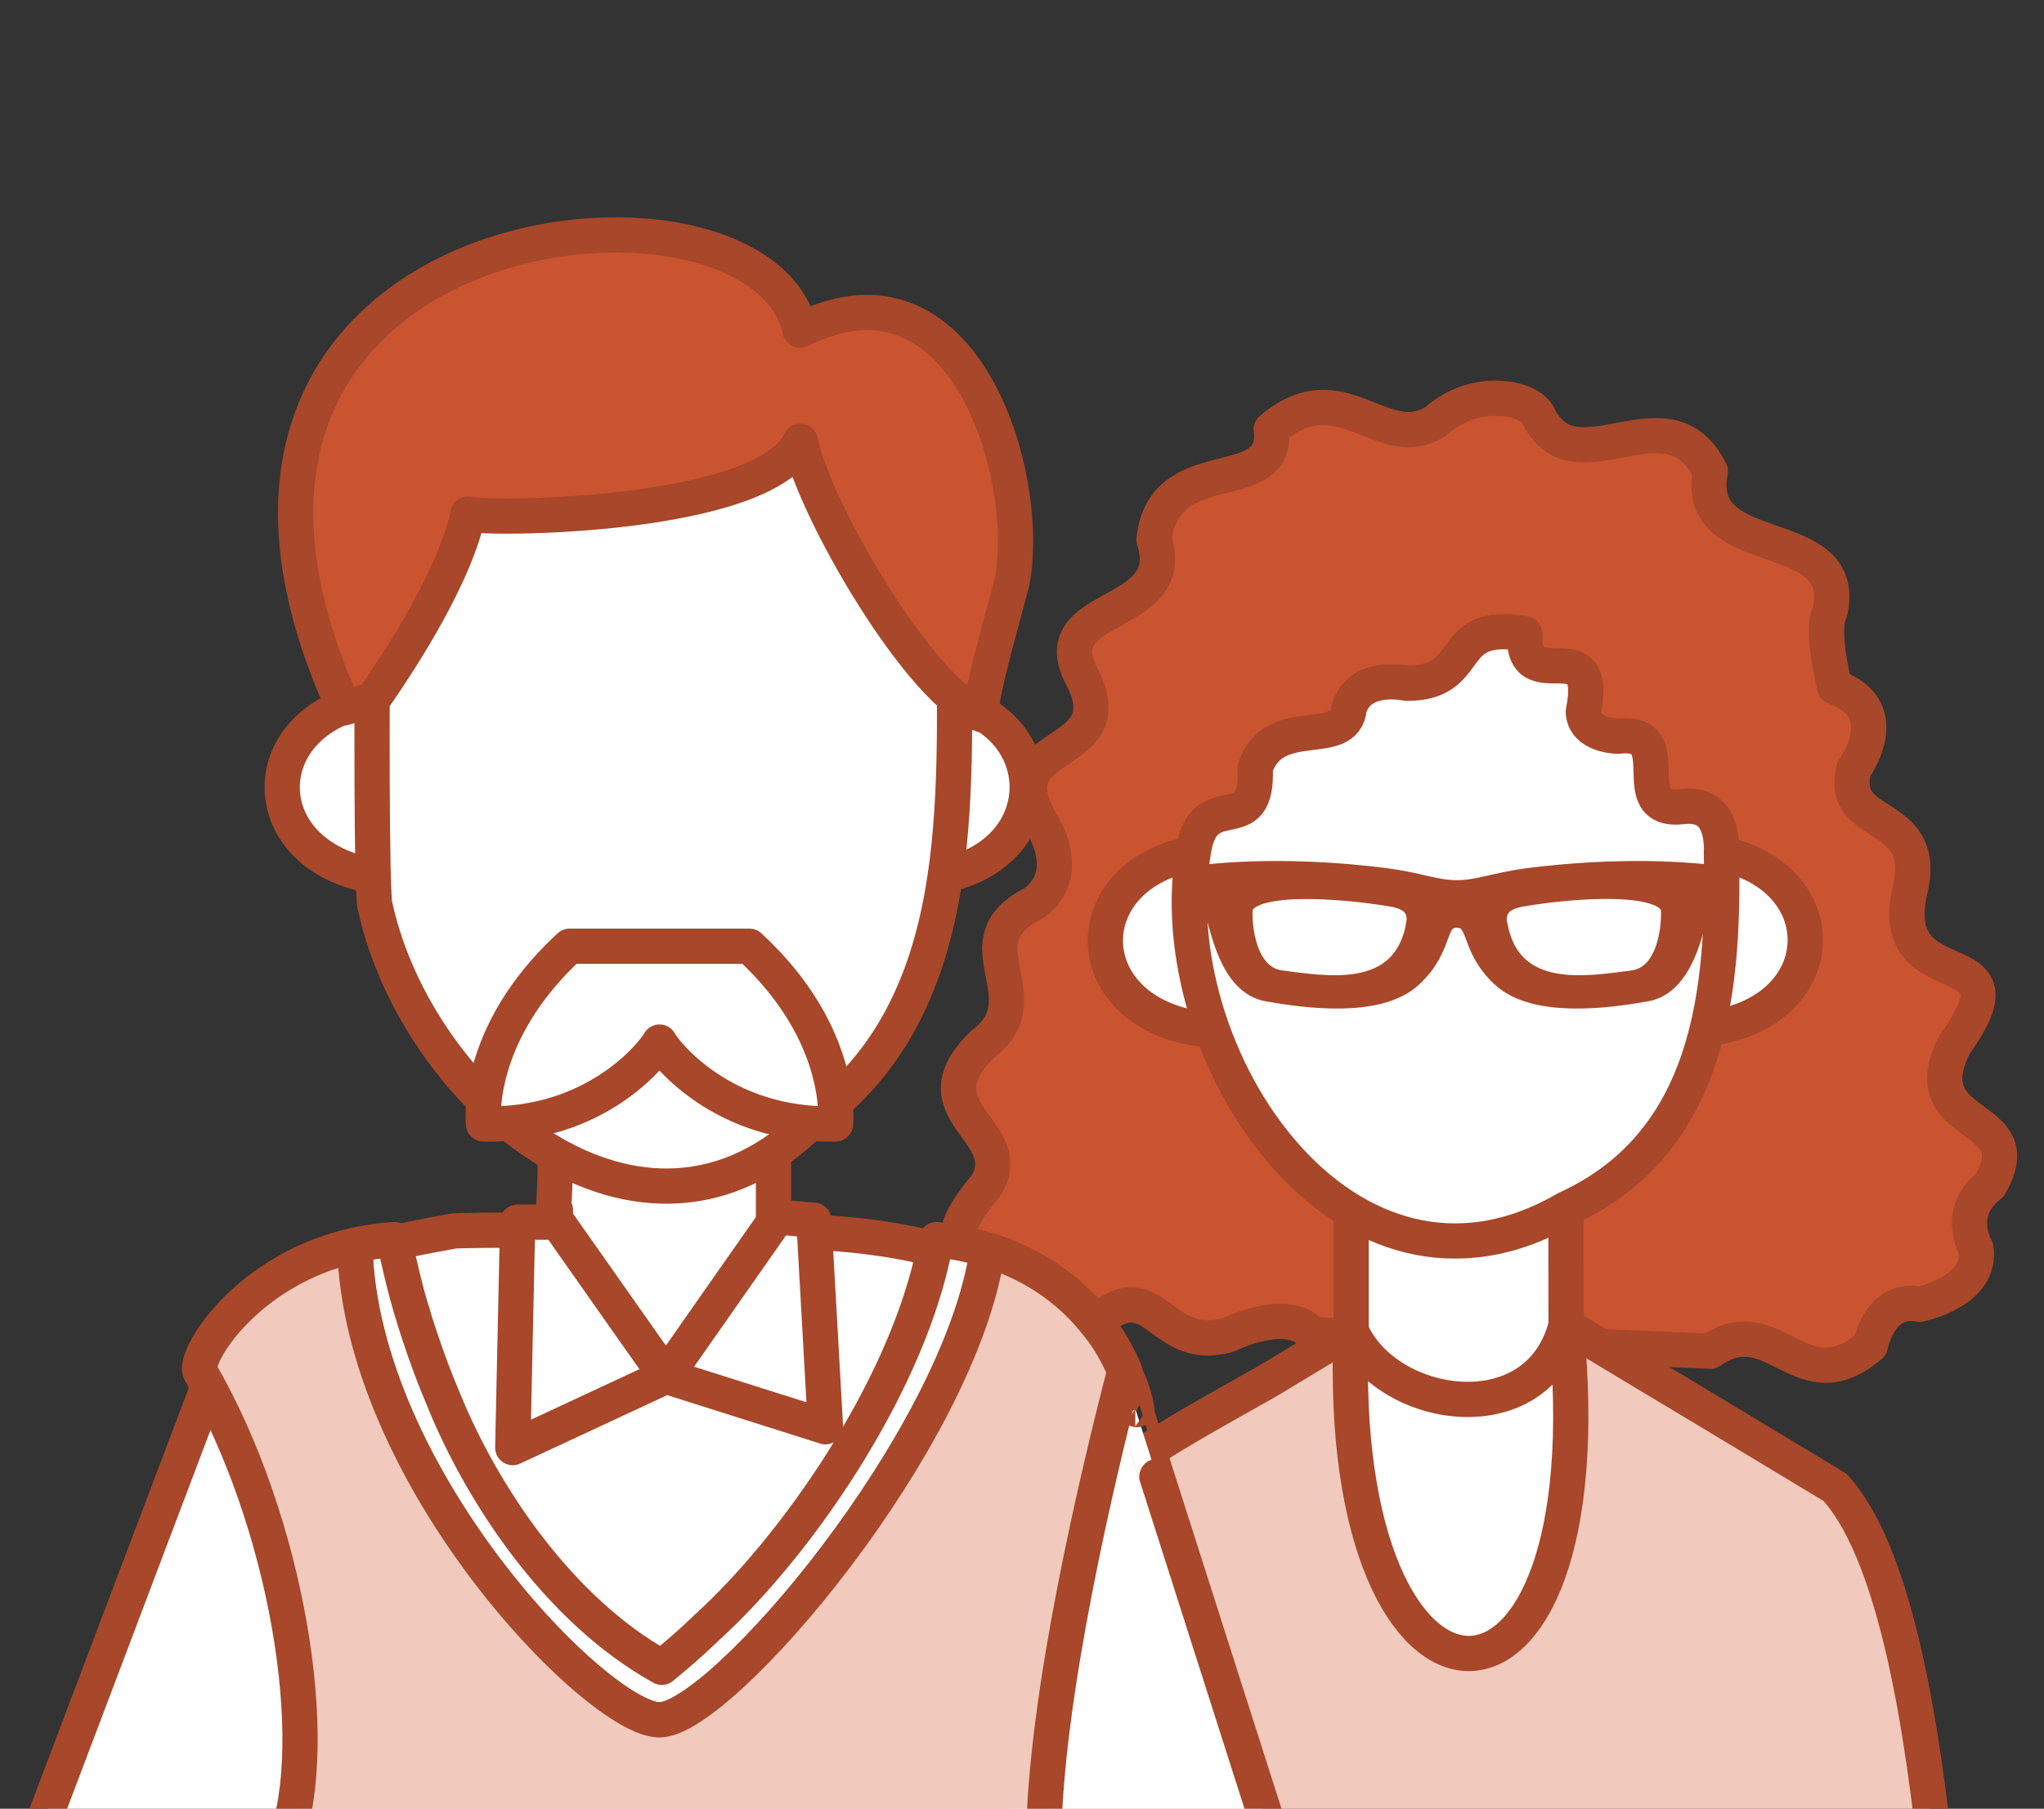 <svg width="87" height="77" viewBox="0 0 87 77" fill="none" xmlns="http://www.w3.org/2000/svg">
<rect x="0" y="0" width="87" height="77" fill="#333333" stroke="none"/>
<g clip-path="url(#clip0_318_14034)">
<path d="M72.8 57.523C75.514 55.62 76.653 59.815 79.609 57.282C79.609 57.282 80.004 55.171 81.706 55.526C81.706 55.526 84.394 54.984 84.099 53.134C84.099 53.134 83.201 51.593 84.695 50.453C86.578 47.224 81.291 48.242 83.201 44.449C86.565 39.819 80.172 42.68 81.304 37.875C82.115 34.35 78.195 35.422 78.918 32.722C78.918 32.722 80.768 30.195 78.094 29.25C78.094 29.25 77.471 26.811 77.886 26.061C78.784 22.181 72.036 24.023 72.8 20.07C71.018 16.431 67.037 20.887 65.489 17.718C65.141 16.913 62.815 16.418 61.12 17.932C58.848 19.393 57.099 15.721 54.11 18.28C54.459 21.256 49.547 19.105 49.118 22.965C50.27 26.476 44.199 25.545 46.109 28.922C47.804 32.44 42.242 31.335 44.279 34.974C44.279 34.974 45.781 37.125 44.031 38.438C40.681 40.08 44.474 42.452 41.833 44.449C38.858 47.331 43.381 48.128 41.981 50.453C38.804 54.287 43.174 52.236 43.482 54.615C43.482 54.615 43.804 57.054 46.109 56.82C49.185 53.543 49.118 57.751 52.301 56.82C52.301 56.82 54.854 55.547 55.866 56.82L72.8 57.523V57.523Z" fill="#C9542F" stroke="#A84729" stroke-width="1.5" stroke-linecap="round" stroke-linejoin="round"/>
<path d="M66.654 53.354V50.807C65.361 51.545 63.934 52.201 62.426 52.201V45.627C60.335 45.4 57.474 45.835 57.507 48.516V58.829C57.48 61.516 60.349 61.945 62.426 61.717C63.78 61.892 65.408 61.376 66.661 60.947C66.661 59.084 66.661 55.19 66.654 53.354Z" fill="white" stroke="#A84729" stroke-width="1.5" stroke-linecap="round" stroke-linejoin="round"/>
<path d="M52.172 36.211C45.337 36.258 45.344 43.831 52.172 43.877V36.211Z" fill="white" stroke="#A84729" stroke-width="1.5" stroke-linecap="round" stroke-linejoin="round"/>
<path d="M71.714 36.186C78.55 36.233 78.543 43.805 71.714 43.852V36.186Z" fill="white" stroke="#A84729" stroke-width="1.5" stroke-linecap="round" stroke-linejoin="round"/>
<path d="M71.633 34.337C68.993 34.652 71.579 31.026 68.872 31.341C68.872 31.341 67.445 31.341 67.391 30.309C68.121 26.637 64.744 29.86 64.898 26.979C61.427 26.375 62.868 29.09 59.872 29.09C59.872 29.09 57.902 28.634 57.426 30.142C57.279 31.951 54.209 30.302 53.425 32.702C53.566 35.818 51.274 33.419 50.812 36.153C49.271 44.831 57.265 56.927 66.654 51.465C72.779 48.677 73.409 42.231 73.268 36.26C73.281 36.334 73.281 36.374 73.281 36.374C73.281 35.657 73.241 34.162 71.633 34.337V34.337Z" fill="white" stroke="#A84729" stroke-width="1.5" stroke-linecap="round" stroke-linejoin="round"/>
<path d="M65.101 37.449C63.559 37.653 62.956 37.97 62.006 37.97C61.067 37.97 60.464 37.653 58.922 37.449C57.379 37.255 54.233 36.959 51.016 37.336L51.179 38.419C51.179 38.419 51.639 38.521 51.833 38.991C52.017 39.461 52.405 41.871 53.968 42.137C55.531 42.413 58.666 42.852 60.066 41.544C61.475 40.237 60.934 39.042 62.006 38.991C63.089 39.042 62.548 40.237 63.957 41.544C65.367 42.852 68.492 42.413 70.055 42.137C71.618 41.871 72.006 39.461 72.189 38.991C72.384 38.521 72.833 38.419 72.833 38.419L72.996 37.336C69.789 36.959 66.633 37.255 65.101 37.449Z" fill="#A84729" stroke="#A84729" stroke-linecap="round" stroke-linejoin="round"/>
<path d="M60.341 39.401C59.728 42.711 56.296 42.026 54.529 41.812C52.762 41.587 52.762 38.87 52.834 38.605C53.262 37.287 57.981 37.869 59.33 38.114C60.678 38.359 60.331 39.401 60.331 39.401H60.341ZM69.492 41.812C67.725 42.026 64.283 42.711 63.67 39.401C63.67 39.401 63.333 38.359 64.682 38.114C66.03 37.859 70.749 37.287 71.178 38.605C71.249 38.87 71.249 41.587 69.492 41.812Z" fill="white" stroke="#A84729" stroke-linecap="round" stroke-linejoin="round"/>
<path d="M78.107 63.319C76.874 62.575 71.218 59.164 70.099 58.501C70.005 58.44 66.761 56.49 66.654 56.43C66.46 61.208 57.909 61.248 57.507 56.651C56.609 57.194 54.806 58.279 53.908 58.822C44.037 64.358 43.709 64.472 42.054 79H82.389C81.598 71.521 80.298 65.731 78.107 63.319V63.319Z" fill="#F1CABD" stroke="#A84729" stroke-width="1.5" stroke-linecap="round" stroke-linejoin="round"/>
<path d="M57.508 56.651C56.764 74.838 68.531 75.18 66.655 56.43C65.449 61.081 59.002 60.075 57.508 56.651Z" fill="white" stroke="#A84729" stroke-width="1.5" stroke-linecap="round" stroke-linejoin="round"/>
<path d="M28.265 52.371C27.843 52.384 19.332 52.331 19.245 52.418H19.259C14.253 53.302 11.069 54.267 9.126 58.308L8.865 59.012L1.5 78.466H11.23H44.429H54.226C54.226 78.466 48.315 59.97 48.322 59.97L48.389 60.01C48.255 59.173 47.907 58.422 47.438 57.759C42.036 51.761 34.638 52.438 28.265 52.378V52.371Z" fill="white" stroke="#A84729" stroke-width="1.5" stroke-linecap="round" stroke-linejoin="round"/>
<path d="M28.071 73.218C30.684 73.218 40.863 61.337 42.036 53.215C41.279 52.98 40.535 52.846 39.865 52.773C39.791 53.047 39.751 53.309 39.677 53.584C38.397 59.26 33.914 65.807 30.094 69.278C30.094 69.278 30.092 69.28 30.088 69.285C29.384 69.962 28.861 70.411 28.171 70.98C23.748 68.528 20.491 63.548 18.89 59.608C18.488 58.663 18.146 57.738 17.844 56.814C17.73 56.478 17.623 56.15 17.543 55.842L17.529 55.828C17.241 54.857 17.114 54.267 16.926 53.476C16.926 53.476 16.933 53.47 16.926 53.463C16.873 53.248 16.846 53.034 16.792 52.84C16.792 52.826 16.792 52.806 16.785 52.8C16.785 52.786 16.785 52.779 16.785 52.773C16.189 52.806 15.64 52.893 15.104 53.014C15.338 62.872 25.464 73.218 28.077 73.218H28.071Z" fill="white" stroke="#A84729" stroke-width="1.5" stroke-linecap="round" stroke-linejoin="round"/>
<path d="M47.873 58.354C47.578 57.691 47.223 57.027 46.774 56.471C45.394 54.675 43.672 53.717 42.036 53.214C40.857 61.336 30.684 73.218 28.071 73.218C25.457 73.218 15.332 62.871 15.097 53.013C10.5 54.025 8.181 57.785 8.53 58.421C12.209 64.787 13.757 74.156 12.122 78.465H44.422C44.456 72.266 46.754 62.703 47.86 58.428C47.873 58.388 47.88 58.374 47.88 58.374C47.88 58.374 47.873 58.361 47.873 58.354V58.354Z" fill="#F1CABD" stroke="#A84729" stroke-width="1.5" stroke-linecap="round" stroke-linejoin="round"/>
<path d="M17.208 29.627V37.401C10.279 37.354 10.279 29.681 17.208 29.627Z" fill="white" stroke="#A84729" stroke-width="1.5" stroke-linecap="round" stroke-linejoin="round"/>
<path d="M38.793 29.627C45.367 29.674 45.36 37.347 38.793 37.401V29.627Z" fill="white" stroke="#A84729" stroke-width="1.5" stroke-linecap="round" stroke-linejoin="round"/>
<path d="M31.08 43.077C21.443 42.748 24.097 43.184 23.561 51.493C23.561 51.493 23.588 51.507 23.642 51.527C23.454 59.77 23.246 58.543 31.087 58.577C32.099 58.577 32.923 57.746 32.923 56.734V44.919C32.923 43.908 32.092 43.077 31.08 43.077Z" fill="white" stroke="#A84729" stroke-width="1.5" stroke-linecap="round" stroke-linejoin="round"/>
<path d="M40.622 26.686C43.397 13.022 21.148 9.953 15.854 19.864C15.854 19.864 15.854 23.718 15.854 27.826C15.834 28.395 15.794 38.441 15.975 38.621C17.764 46.73 27.334 54.959 34.591 47.688C41.259 42.843 40.602 33.998 40.622 26.686V26.686Z" fill="white" stroke="#A84729" stroke-width="1.5" stroke-linecap="round" stroke-linejoin="round"/>
<path d="M38.572 13.624C37.078 13.027 35.617 13.309 34.049 14.046C32.327 6.179 4.985 8.893 14.642 30.136C14.944 30.042 15.553 29.888 15.855 29.801V29.788C15.855 29.788 15.868 29.788 15.868 29.774H15.875C17.296 27.744 19.407 24.36 19.923 21.88C20.633 22.135 32.555 22.054 34.062 18.784C34.612 21.625 39.222 29.593 41.809 30.431C41.481 30.283 43.029 25.13 43.109 24.601C43.672 21.136 42.178 15.071 38.572 13.624V13.624Z" fill="#C9542F" stroke="#A84729" stroke-width="1.5" stroke-linecap="round" stroke-linejoin="round"/>
<path d="M31.897 40.282H24.244C20.137 44.068 20.579 47.847 20.579 47.847C25.343 47.968 27.809 44.852 28.071 44.363C28.332 44.852 30.798 47.968 35.563 47.847C35.563 47.847 36.005 44.068 31.897 40.282Z" fill="white" stroke="#A84729" stroke-width="1.5" stroke-linecap="round" stroke-linejoin="round"/>
<path d="M34.666 52.397C34.666 52.397 34.639 51.975 34.639 51.948L33.091 51.808C33.03 51.888 28.561 58.281 28.373 58.549L28.346 58.589L28.427 58.616L28.4 58.583L28.427 58.616C30.37 59.233 33.184 60.124 35.135 60.74L34.666 52.397V52.397Z" fill="white" stroke="#A84729" stroke-width="1.5" stroke-linecap="round" stroke-linejoin="round"/>
<path d="M27.695 57.659H27.689L23.97 52.372C23.97 52.372 23.742 52.05 23.728 52.03H22.026V52.372L21.825 61.626C23.588 60.809 26.59 59.408 28.346 58.59C28.312 58.55 27.742 57.726 27.695 57.659V57.659Z" fill="white" stroke="#A84729" stroke-width="1.5" stroke-linecap="round" stroke-linejoin="round"/>
</g>
<defs>
<clipPath id="clip0_318_14034">
<rect width="86" height="69" fill="white" transform="translate(0.5 8)"/>
</clipPath>
</defs>
</svg>
